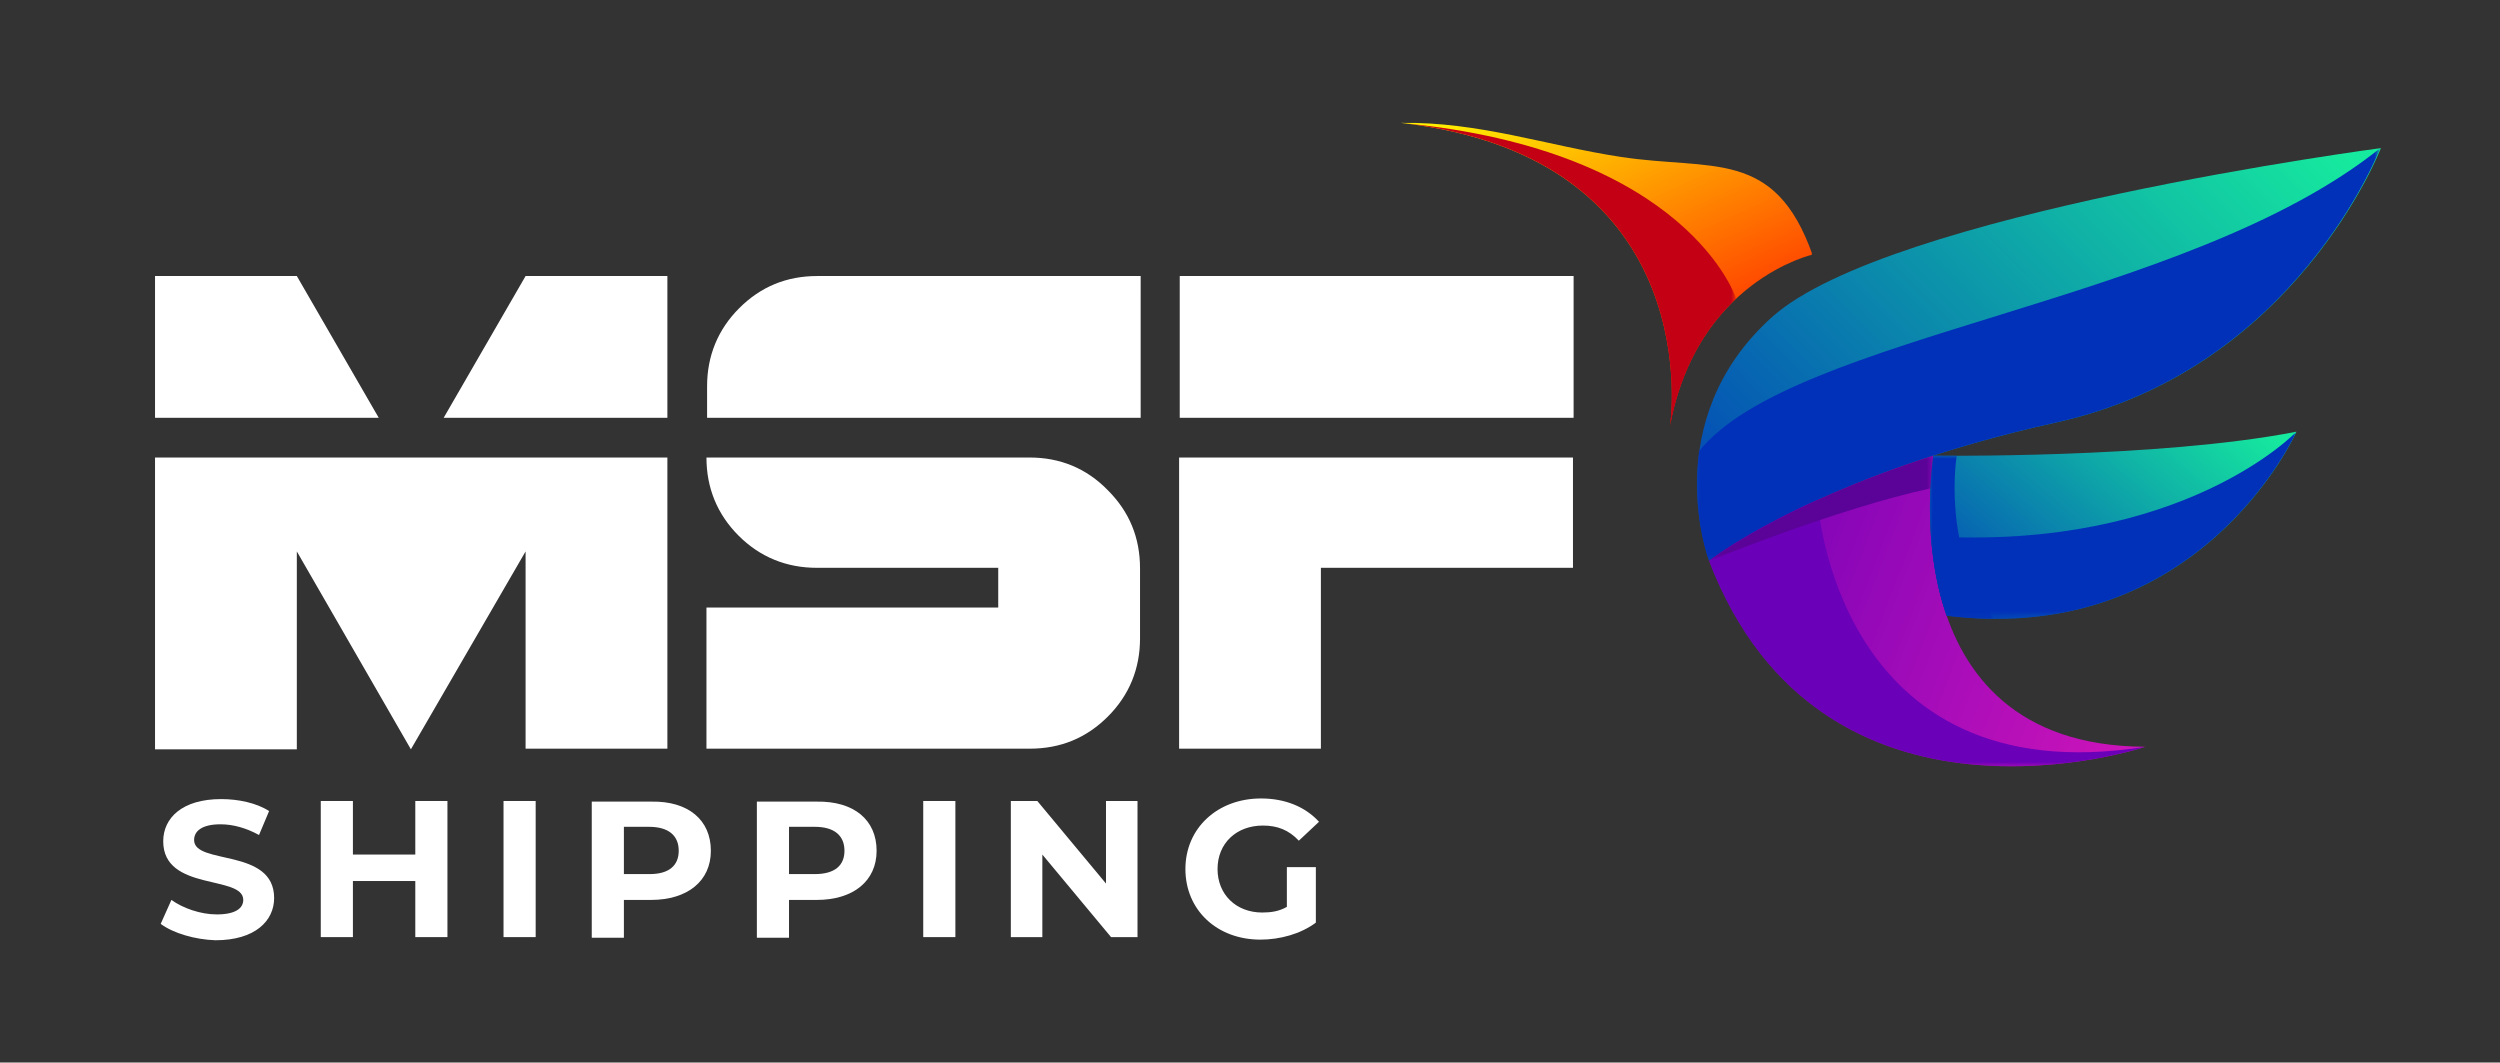 <?xml version="1.0" encoding="utf-8"?>
<!-- Generator: Adobe Illustrator 18.0.0, SVG Export Plug-In . SVG Version: 6.00 Build 0)  -->
<!DOCTYPE svg PUBLIC "-//W3C//DTD SVG 1.1//EN" "http://www.w3.org/Graphics/SVG/1.1/DTD/svg11.dtd">
<svg version="1.1" id="Layer_1" xmlns="http://www.w3.org/2000/svg" xmlns:xlink="http://www.w3.org/1999/xlink" x="0px" y="0px"
	 viewBox="0 0 396.7 168.6" enable-background="new 0 0 396.7 168.6" xml:space="preserve">
<rect x="0" y="0" width="396.7" height="168.6" fill="#333333" stroke="none"/>
<g>
	<g>
		<g>
			<path fill="#FFFFFF" d="M24.6,66.3V43.8h22.5l13,22.5H24.6z M105.9,118.8H83.4V87.5l-18.2,31.4L47.1,87.5v31.4H24.6V72.6h81.3
				V118.8z M105.9,66.3H70.4l13-22.5h22.5V66.3z"/>
			<path fill="#FFFFFF" d="M180.9,66.3h-68.7v-5c0-4.8,1.7-9,5.1-12.4c3.4-3.4,7.5-5.1,12.4-5.1h51.3V66.3z M180.9,101.3
				c0,4.8-1.7,9-5.1,12.4c-3.4,3.4-7.5,5.1-12.4,5.1h-51.3V96.4h46.3v-6.3h-28.8c-4.8,0-9-1.7-12.4-5.1c-3.4-3.4-5.1-7.6-5.1-12.4
				h51.3c4.8,0,9,1.7,12.4,5.2c3.4,3.4,5.1,7.5,5.1,12.4V101.3z"/>
			<path fill="#FFFFFF" d="M249.7,66.3h-62.5V43.8h62.5V66.3z M249.7,90.1h-40.1v28.7h-22.5V72.6h62.5V90.1z"/>
		</g>
		<g>
			<path fill="#FFFFFF" d="M25.5,146.6l1.7-3.8c1.8,1.3,4.6,2.3,7.2,2.3c3,0,4.2-1,4.2-2.3c0-4-12.7-1.3-12.7-9.3
				c0-3.7,3-6.7,9.2-6.7c2.7,0,5.6,0.6,7.6,1.9l-1.6,3.8c-2-1.1-4.1-1.7-6.1-1.7c-3,0-4.2,1.1-4.2,2.5c0,4,12.7,1.2,12.7,9.2
				c0,3.6-3,6.7-9.3,6.7C31,149.1,27.5,148.1,25.5,146.6z"/>
			<path fill="#FFFFFF" d="M71,127.1v21.6h-5.1v-8.9H56v8.9h-5.1v-21.6H56v8.5h9.9v-8.5H71z"/>
			<path fill="#FFFFFF" d="M79.9,127.1H85v21.6h-5.1V127.1z"/>
			<path fill="#FFFFFF" d="M112.8,135c0,4.8-3.7,7.8-9.5,7.8H99v6h-5.1v-21.6h9.5C109.2,127.1,112.8,130.1,112.8,135z M107.7,135
				c0-2.4-1.6-3.8-4.7-3.8H99v7.5h4.1C106.2,138.7,107.7,137.3,107.7,135z"/>
			<path fill="#FFFFFF" d="M139.1,135c0,4.8-3.7,7.8-9.5,7.8h-4.4v6h-5.1v-21.6h9.5C135.5,127.1,139.1,130.1,139.1,135z M134,135
				c0-2.4-1.6-3.8-4.7-3.8h-4.1v7.5h4.1C132.5,138.7,134,137.3,134,135z"/>
			<path fill="#FFFFFF" d="M146.5,127.1h5.1v21.6h-5.1V127.1z"/>
			<path fill="#FFFFFF" d="M180.5,127.1v21.6h-4.2l-10.9-13.1v13.1h-5v-21.6h4.2l10.9,13.1v-13.1H180.5z"/>
			<path fill="#FFFFFF" d="M204.2,137.6h4.6v8.8c-2.4,1.8-5.7,2.7-8.8,2.7c-6.9,0-11.9-4.7-11.9-11.2c0-6.5,5.1-11.2,12-11.2
				c3.8,0,7,1.3,9.2,3.7l-3.2,3c-1.6-1.7-3.4-2.4-5.7-2.4c-4.2,0-7.2,2.8-7.2,6.9c0,4,2.9,6.9,7.1,6.9c1.4,0,2.7-0.2,3.9-0.9V137.6z
				"/>
		</g>
	</g>
	<g>
		<g>
			<defs>
				<path id="SVGID_25_" d="M271.2,89c0,0-8.4-22.2,10-38.7c18.4-16.5,96.6-26.8,96.6-26.8S364.3,58.6,326.4,67
					C288.4,75.4,271.2,89,271.2,89"/>
			</defs>
			<clipPath id="SVGID_1_">
				<use xlink:href="#SVGID_25_"  overflow="visible"/>
			</clipPath>
			<linearGradient id="SVGID_2_" gradientUnits="userSpaceOnUse" x1="271.757" y1="104.258" x2="362.367" y2="14.588">
				<stop  offset="0" style="stop-color:#0131B9"/>
				<stop  offset="1" style="stop-color:#16EA9E"/>
			</linearGradient>
			<rect x="262.8" y="23.5" clip-path="url(#SVGID_1_)" fill="url(#SVGID_2_)" width="115" height="65.5"/>
		</g>
		<defs>
			<filter id="Adobe_OpacityMaskFilter" filterUnits="userSpaceOnUse" x="269.3" y="23.5" width="108.5" height="65.5">
				<feColorMatrix  type="matrix" values="1 0 0 0 0  0 1 0 0 0  0 0 1 0 0  0 0 0 1 0"/>
			</filter>
		</defs>
		<mask maskUnits="userSpaceOnUse" x="269.3" y="23.5" width="108.5" height="65.5" id="SVGID_3_">
			<g filter="url(#Adobe_OpacityMaskFilter)">
				
					<linearGradient id="SVGID_4_" gradientUnits="userSpaceOnUse" x1="-139.158" y1="761.418" x2="42.861" y2="647.237" gradientTransform="matrix(1 0 0 1 355.423 -637.876)">
					<stop  offset="0" style="stop-color:#FFFFFF"/>
					<stop  offset="1" style="stop-color:#000000"/>
				</linearGradient>
				<rect x="269.3" y="23.5" fill="url(#SVGID_4_)" width="108.5" height="65.5"/>
			</g>
		</mask>
		<path mask="url(#SVGID_3_)" fill-rule="evenodd" clip-rule="evenodd" fill="#0131B9" d="M271.2,89c0,0-2.9-7.7-1.6-17.4
			c14.9-18.6,77.2-23.3,108.1-48.1c0,0-13.4,35.1-51.3,43.5C288.4,75.4,271.2,89,271.2,89"/>
		<g>
			<defs>
				<path id="SVGID_30_" d="M340.4,118.5c0,0-51.3,17.2-69.2-29.5c0,0,11.3-8.9,35.6-16.7C306.8,72.3,299.2,118.3,340.4,118.5"/>
			</defs>
			<clipPath id="SVGID_5_">
				<use xlink:href="#SVGID_30_"  overflow="visible"/>
			</clipPath>
			<linearGradient id="SVGID_6_" gradientUnits="userSpaceOnUse" x1="262.282" y1="87.52" x2="350.029" y2="120.857">
				<stop  offset="0" style="stop-color:#6A00B8"/>
				<stop  offset="1" style="stop-color:#DB17B9"/>
			</linearGradient>
			<rect x="271.2" y="72.3" clip-path="url(#SVGID_5_)" fill="url(#SVGID_6_)" width="69.2" height="63.5"/>
		</g>
		<defs>
			<filter id="Adobe_OpacityMaskFilter_1_" filterUnits="userSpaceOnUse" x="271.2" y="79.4" width="69.2" height="42.3">
				<feColorMatrix  type="matrix" values="1 0 0 0 0  0 1 0 0 0  0 0 1 0 0  0 0 0 1 0"/>
			</filter>
		</defs>
		<mask maskUnits="userSpaceOnUse" x="271.2" y="79.4" width="69.2" height="42.3" id="SVGID_7_">
			<g filter="url(#Adobe_OpacityMaskFilter_1_)">
				
					<linearGradient id="SVGID_8_" gradientUnits="userSpaceOnUse" x1="-96.461" y1="682.514" x2="-6.033" y2="747.462" gradientTransform="matrix(1 0 0 1 356.796 -614.631)">
					<stop  offset="0" style="stop-color:#FFFFFF"/>
					<stop  offset="1" style="stop-color:#000000"/>
				</linearGradient>
				<rect x="271.2" y="79.4" fill="url(#SVGID_8_)" width="69.2" height="42.3"/>
			</g>
		</mask>
		<path mask="url(#SVGID_7_)" fill-rule="evenodd" clip-rule="evenodd" fill="#6A00B8" d="M340.4,118.5c0,0-51.3,17.2-69.2-29.5
			c0,0,5.5-4.4,17.2-9.7C288.4,79.4,291.2,126.3,340.4,118.5"/>
		<g>
			<defs>
				<path id="SVGID_35_" d="M364.4,68.5c0,0-15.2,34.2-55.5,29.2c-4.3-12.3-2.1-25.4-2.1-25.4C306.8,72.3,342.4,72.8,364.4,68.5"/>
			</defs>
			<clipPath id="SVGID_9_">
				<use xlink:href="#SVGID_35_"  overflow="visible"/>
			</clipPath>
			<linearGradient id="SVGID_10_" gradientUnits="userSpaceOnUse" x1="313.552" y1="110.197" x2="354.087" y2="62.717">
				<stop  offset="0" style="stop-color:#0131B9"/>
				<stop  offset="1" style="stop-color:#16EA9E"/>
			</linearGradient>
			<rect x="304.6" y="68.5" clip-path="url(#SVGID_9_)" fill="url(#SVGID_10_)" width="59.8" height="34.2"/>
		</g>
		<defs>
			<filter id="Adobe_OpacityMaskFilter_2_" filterUnits="userSpaceOnUse" x="306.2" y="72.3" width="10.1" height="25.9">
				<feColorMatrix  type="matrix" values="1 0 0 0 0  0 1 0 0 0  0 0 1 0 0  0 0 0 1 0"/>
			</filter>
		</defs>
		<mask maskUnits="userSpaceOnUse" x="306.2" y="72.3" width="10.1" height="25.9" id="SVGID_11_">
			<g filter="url(#Adobe_OpacityMaskFilter_2_)">
				
					<linearGradient id="SVGID_12_" gradientUnits="userSpaceOnUse" x1="-67.007" y1="752.615" x2="-74.485" y2="674.632" gradientTransform="matrix(1 0 0 1 381.783 -631.342)">
					<stop  offset="0" style="stop-color:#FFFFFF"/>
					<stop  offset="1" style="stop-color:#000000"/>
				</linearGradient>
				<rect x="306.2" y="72.3" fill="url(#SVGID_12_)" width="10.1" height="25.9"/>
			</g>
		</mask>
		<path mask="url(#SVGID_11_)" fill-rule="evenodd" clip-rule="evenodd" fill="#0131B9" d="M316.4,98.2c-2.4,0-4.9-0.2-7.5-0.5
			c-4.3-12.3-2.1-25.4-2.1-25.4c0,0,1.3,0,3.7,0C310.5,72.3,308,86.9,316.4,98.2"/>
		<defs>
			<filter id="Adobe_OpacityMaskFilter_3_" filterUnits="userSpaceOnUse" x="306.4" y="68.5" width="58" height="29.7">
				<feColorMatrix  type="matrix" values="1 0 0 0 0  0 1 0 0 0  0 0 1 0 0  0 0 0 1 0"/>
			</filter>
		</defs>
		<mask maskUnits="userSpaceOnUse" x="306.4" y="68.5" width="58" height="29.7" id="SVGID_13_">
			<g filter="url(#Adobe_OpacityMaskFilter_3_)">
				
					<linearGradient id="SVGID_14_" gradientUnits="userSpaceOnUse" x1="-122.072" y1="754.945" x2="-3.288" y2="691.722" gradientTransform="matrix(1 0 0 1 381.901 -631.339)">
					<stop  offset="0" style="stop-color:#FFFFFF"/>
					<stop  offset="1" style="stop-color:#000000"/>
				</linearGradient>
				<rect x="306.4" y="68.5" fill="url(#SVGID_14_)" width="58" height="29.7"/>
			</g>
		</mask>
		<path mask="url(#SVGID_13_)" fill-rule="evenodd" clip-rule="evenodd" fill="#0131B9" d="M364.4,68.5c0,0-15.2,34.2-55.5,29.2
			c-1.5-4.3-2.2-8.7-2.5-12.6C346.5,87.4,364.4,68.5,364.4,68.5"/>
		<g>
			<defs>
				<path id="SVGID_42_" d="M287.6,40.4c0,0-18.4,4.2-22.6,27.2c0,0,6.5-42.5-42.7-48.1c12.4-0.2,23.1,3.6,34.9,5.4
					C271.7,27.1,281.6,23.5,287.6,40.4"/>
			</defs>
			<clipPath id="SVGID_15_">
				<use xlink:href="#SVGID_42_"  overflow="visible"/>
			</clipPath>
			<linearGradient id="SVGID_16_" gradientUnits="userSpaceOnUse" x1="268.118" y1="72.327" x2="239.313" y2="9.357">
				<stop  offset="0" style="stop-color:#FF0000"/>
				<stop  offset="1" style="stop-color:#FFFF00"/>
			</linearGradient>
			<rect x="222.2" y="19.3" clip-path="url(#SVGID_15_)" fill="url(#SVGID_16_)" width="65.3" height="48.3"/>
		</g>
		<defs>
			<filter id="Adobe_OpacityMaskFilter_4_" filterUnits="userSpaceOnUse" x="222.2" y="19.5" width="53.3" height="48.1">
				<feColorMatrix  type="matrix" values="1 0 0 0 0  0 1 0 0 0  0 0 1 0 0  0 0 0 1 0"/>
			</filter>
		</defs>
		<mask maskUnits="userSpaceOnUse" x="222.2" y="19.5" width="53.3" height="48.1" id="SVGID_17_">
			<g filter="url(#Adobe_OpacityMaskFilter_4_)">
				
					<linearGradient id="SVGID_18_" gradientUnits="userSpaceOnUse" x1="-28.058" y1="760.14" x2="-104.693" y2="652.076" gradientTransform="matrix(1 0 0 1 321.906 -653.167)">
					<stop  offset="0" style="stop-color:#FFFFFF"/>
					<stop  offset="1" style="stop-color:#000000"/>
				</linearGradient>
				<rect x="222.2" y="19.5" fill="url(#SVGID_18_)" width="53.3" height="48.1"/>
			</g>
		</mask>
		<path mask="url(#SVGID_17_)" fill-rule="evenodd" clip-rule="evenodd" fill="#C40015" d="M275.5,47.4c-4.4,4.1-8.7,10.5-10.5,20.2
			c0,0,6.5-42.5-42.7-48.1C268,23.8,275.5,47.4,275.5,47.4L275.5,47.4z"/>
		<defs>
			<filter id="Adobe_OpacityMaskFilter_5_" filterUnits="userSpaceOnUse" x="271.2" y="72.3" width="35.6" height="16.7">
				<feColorMatrix  type="matrix" values="1 0 0 0 0  0 1 0 0 0  0 0 1 0 0  0 0 0 1 0"/>
			</filter>
		</defs>
		<mask maskUnits="userSpaceOnUse" x="271.2" y="72.3" width="35.6" height="16.7" id="SVGID_19_">
			<g filter="url(#Adobe_OpacityMaskFilter_5_)">
				
					<linearGradient id="SVGID_20_" gradientUnits="userSpaceOnUse" x1="-106.583" y1="733.592" x2="-10.782" y2="696.425" gradientTransform="matrix(1 0 0 1 356.796 -637.876)">
					<stop  offset="0" style="stop-color:#FFFFFF"/>
					<stop  offset="1" style="stop-color:#000000"/>
				</linearGradient>
				<rect x="271.2" y="72.3" fill="url(#SVGID_20_)" width="35.6" height="16.7"/>
			</g>
		</mask>
		<path mask="url(#SVGID_19_)" fill-rule="evenodd" clip-rule="evenodd" fill="#5B0298" d="M271.2,89c0,0,11.3-8.9,35.6-16.7
			c0,0-0.3,2-0.5,5.2C291.5,80.7,271.2,89,271.2,89"/>
	</g>
</g>
</svg>

